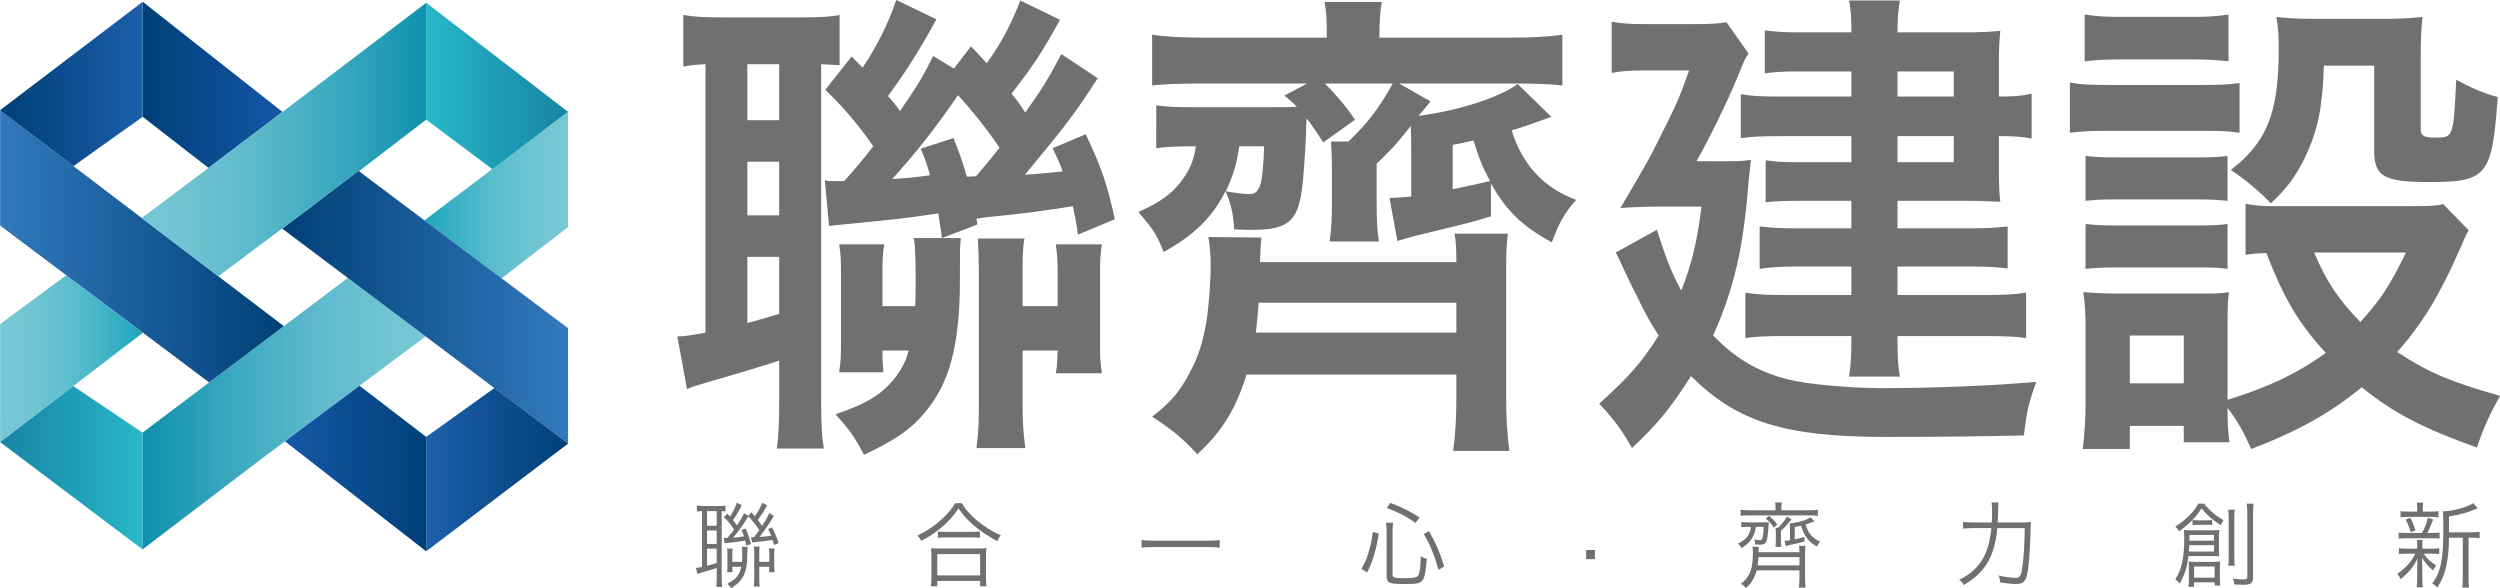<?xml version="1.0" encoding="iso-8859-1"?>
<!-- Generator: Adobe Illustrator 16.0.0, SVG Export Plug-In . SVG Version: 6.00 Build 0)  -->
<!DOCTYPE svg PUBLIC "-//W3C//DTD SVG 1.1//EN" "http://www.w3.org/Graphics/SVG/1.1/DTD/svg11.dtd">
<svg version="1.1" id="&#x5716;&#x5C64;_1" xmlns="http://www.w3.org/2000/svg" xmlns:xlink="http://www.w3.org/1999/xlink" x="0px"
	 y="0px" width="170px" height="40px" viewBox="0 0 170 40" style="enable-background:new 0 0 170 40;" xml:space="preserve">
<g>
	<g>
		<defs>
			<polygon id="SVGID_1_" points="0,30.056 9.694,37.36 9.694,29.418 4.977,26.253 			"/>
		</defs>
		<clipPath id="SVGID_2_">
			<use xlink:href="#SVGID_1_"  style="overflow:visible;"/>
		</clipPath>
		
			<linearGradient id="SVGID_3_" gradientUnits="userSpaceOnUse" x1="-191.788" y1="84.36" x2="-191.487" y2="84.36" gradientTransform="matrix(32.266 0 0 -32.266 6188.151 2753.744)">
			<stop  offset="0" style="stop-color:#1785A4"/>
			<stop  offset="0.436" style="stop-color:#1E99B3"/>
			<stop  offset="1" style="stop-color:#28B8CA"/>
		</linearGradient>
		<rect y="26.253" style="clip-path:url(#SVGID_2_);fill:url(#SVGID_3_);" width="9.694" height="11.106"/>
	</g>
	<g>
		<defs>
			<path id="SVGID_4_" d="M9.704,0.121v7.821l4.474,3.476c1.684-1.267,3.36-2.536,5.036-3.806L9.704,0.121L9.704,0.121z"/>
		</defs>
		<clipPath id="SVGID_5_">
			<use xlink:href="#SVGID_4_"  style="overflow:visible;"/>
		</clipPath>
		
			<linearGradient id="SVGID_6_" gradientUnits="userSpaceOnUse" x1="-192.383" y1="82.585" x2="-192.082" y2="82.585" gradientTransform="matrix(31.652 0 0 -31.652 6099.081 2619.737)">
			<stop  offset="0" style="stop-color:#004078"/>
			<stop  offset="1" style="stop-color:#1557A6"/>
		</linearGradient>
		<rect x="9.703" y="0.121" style="clip-path:url(#SVGID_5_);fill:url(#SVGID_6_);" width="9.51" height="11.297"/>
	</g>
	<g>
		<defs>
			<polygon id="SVGID_7_" points="0.009,22.032 0.007,30.051 9.717,22.631 4.506,18.717 			"/>
		</defs>
		<clipPath id="SVGID_8_">
			<use xlink:href="#SVGID_7_"  style="overflow:visible;"/>
		</clipPath>
		
			<linearGradient id="SVGID_9_" gradientUnits="userSpaceOnUse" x1="-191.798" y1="83.858" x2="-191.498" y2="83.858" gradientTransform="matrix(32.319 0 0 -32.319 6198.781 2734.632)">
			<stop  offset="0" style="stop-color:#77C8D5"/>
			<stop  offset="0.183" style="stop-color:#72C6D4"/>
			<stop  offset="0.41" style="stop-color:#63C0D0"/>
			<stop  offset="0.658" style="stop-color:#4AB7C9"/>
			<stop  offset="0.921" style="stop-color:#27AAC0"/>
			<stop  offset="1" style="stop-color:#1BA6BD"/>
		</linearGradient>
		<rect x="0.007" y="18.717" style="clip-path:url(#SVGID_8_);fill:url(#SVGID_9_);" width="9.71" height="11.334"/>
	</g>
	<g>
		<defs>
			<polygon id="SVGID_10_" points="9.694,29.418 9.694,37.36 17.697,31.263 28.944,22.875 23.653,18.896 			"/>
		</defs>
		<clipPath id="SVGID_11_">
			<use xlink:href="#SVGID_10_"  style="overflow:visible;"/>
		</clipPath>
		
			<linearGradient id="SVGID_12_" gradientUnits="userSpaceOnUse" x1="-195.185" y1="83.838" x2="-194.885" y2="83.838" gradientTransform="matrix(64.076 0 0 -64.076 12516.329 5400.178)">
			<stop  offset="0" style="stop-color:#0F91AF"/>
			<stop  offset="0.306" style="stop-color:#3AA8BF"/>
			<stop  offset="0.597" style="stop-color:#5BB9CB"/>
			<stop  offset="0.839" style="stop-color:#70C4D2"/>
			<stop  offset="1" style="stop-color:#77C8D5"/>
		</linearGradient>
		<rect x="9.694" y="18.896" style="clip-path:url(#SVGID_11_);fill:url(#SVGID_12_);" width="19.25" height="18.464"/>
	</g>
	<g>
		<defs>
			<polygon id="SVGID_13_" points="0.009,15.339 14.222,26.005 19.301,22.176 0.007,7.502 			"/>
		</defs>
		<clipPath id="SVGID_14_">
			<use xlink:href="#SVGID_13_"  style="overflow:visible;"/>
		</clipPath>
		
			<linearGradient id="SVGID_15_" gradientUnits="userSpaceOnUse" x1="-194.841" y1="83.452" x2="-194.541" y2="83.452" gradientTransform="matrix(64.221 0 0 -64.221 12512.741 5376.141)">
			<stop  offset="0" style="stop-color:#327ABE"/>
			<stop  offset="0.117" style="stop-color:#2C73B5"/>
			<stop  offset="1" style="stop-color:#004078"/>
		</linearGradient>
		<rect x="0.007" y="7.502" style="clip-path:url(#SVGID_14_);fill:url(#SVGID_15_);" width="19.294" height="18.503"/>
	</g>
	<g>
		<defs>
			<polygon id="SVGID_16_" points="0,7.497 4.994,11.295 9.704,7.942 9.704,0.121 			"/>
		</defs>
		<clipPath id="SVGID_17_">
			<use xlink:href="#SVGID_16_"  style="overflow:visible;"/>
		</clipPath>
		
			<linearGradient id="SVGID_18_" gradientUnits="userSpaceOnUse" x1="-191.794" y1="82.6" x2="-191.494" y2="82.6" gradientTransform="matrix(32.299 0 0 -32.299 6194.824 2673.624)">
			<stop  offset="0" style="stop-color:#004078"/>
			<stop  offset="0.334" style="stop-color:#084886"/>
			<stop  offset="0.959" style="stop-color:#1C5EA9"/>
			<stop  offset="1" style="stop-color:#1D60AC"/>
		</linearGradient>
		<rect y="0.121" style="clip-path:url(#SVGID_17_);fill:url(#SVGID_18_);" width="9.704" height="11.174"/>
	</g>
	<g>
		<defs>
			<polygon id="SVGID_19_" points="28.979,8.134 33.502,11.523 38.628,7.606 28.982,0.188 			"/>
		</defs>
		<clipPath id="SVGID_20_">
			<use xlink:href="#SVGID_19_"  style="overflow:visible;"/>
		</clipPath>
		
			<linearGradient id="SVGID_21_" gradientUnits="userSpaceOnUse" x1="-193.86" y1="82.604" x2="-193.56" y2="82.604" gradientTransform="matrix(32.116 0 0 -32.116 6255.058 2658.769)">
			<stop  offset="0" style="stop-color:#28B8CA"/>
			<stop  offset="0.564" style="stop-color:#1E99B3"/>
			<stop  offset="1" style="stop-color:#1785A4"/>
		</linearGradient>
		<rect x="28.979" y="0.188" style="clip-path:url(#SVGID_20_);fill:url(#SVGID_21_);" width="9.649" height="11.335"/>
	</g>
	<g>
		<defs>
			<polygon id="SVGID_22_" points="19.376,30.01 28.979,37.492 28.978,29.707 24.446,26.23 			"/>
		</defs>
		<clipPath id="SVGID_23_">
			<use xlink:href="#SVGID_22_"  style="overflow:visible;"/>
		</clipPath>
		
			<linearGradient id="SVGID_24_" gradientUnits="userSpaceOnUse" x1="-193.142" y1="84.371" x2="-192.841" y2="84.371" gradientTransform="matrix(31.962 0 0 -31.962 6192.643 2728.564)">
			<stop  offset="0" style="stop-color:#1557A6"/>
			<stop  offset="1" style="stop-color:#004078"/>
		</linearGradient>
		<rect x="19.376" y="26.23" style="clip-path:url(#SVGID_23_);fill:url(#SVGID_24_);" width="9.603" height="11.262"/>
	</g>
	<g>
		<defs>
			<polygon id="SVGID_25_" points="28.86,14.983 34.11,18.926 38.625,15.443 38.628,7.606 			"/>
		</defs>
		<clipPath id="SVGID_26_">
			<use xlink:href="#SVGID_25_"  style="overflow:visible;"/>
		</clipPath>
		
			<linearGradient id="SVGID_27_" gradientUnits="userSpaceOnUse" x1="-193.902" y1="83.112" x2="-193.601" y2="83.112" gradientTransform="matrix(32.514 0 0 -32.514 6333.313 2715.536)">
			<stop  offset="0" style="stop-color:#1BA6BD"/>
			<stop  offset="0.079" style="stop-color:#27AAC0"/>
			<stop  offset="0.342" style="stop-color:#4AB7C9"/>
			<stop  offset="0.59" style="stop-color:#63C0D0"/>
			<stop  offset="0.817" style="stop-color:#72C6D4"/>
			<stop  offset="1" style="stop-color:#77C8D5"/>
		</linearGradient>
		<rect x="28.86" y="7.606" style="clip-path:url(#SVGID_26_);fill:url(#SVGID_27_);" width="9.768" height="11.32"/>
	</g>
	<g>
		<defs>
			<polygon id="SVGID_28_" points="20.683,14.423 19.186,15.542 38.628,30.155 38.628,28.896 38.625,22.317 24.374,11.613 			"/>
		</defs>
		<clipPath id="SVGID_29_">
			<use xlink:href="#SVGID_28_"  style="overflow:visible;"/>
		</clipPath>
		
			<linearGradient id="SVGID_30_" gradientUnits="userSpaceOnUse" x1="-195.554" y1="83.592" x2="-195.253" y2="83.592" gradientTransform="matrix(64.714 0 0 -64.714 12674.303 5430.535)">
			<stop  offset="0" style="stop-color:#004078"/>
			<stop  offset="0.883" style="stop-color:#2C73B5"/>
			<stop  offset="1" style="stop-color:#327ABE"/>
		</linearGradient>
		<rect x="19.186" y="11.613" style="clip-path:url(#SVGID_29_);fill:url(#SVGID_30_);" width="19.442" height="18.542"/>
	</g>
	<g>
		<defs>
			<polygon id="SVGID_31_" points="28.979,29.708 28.979,37.492 38.634,30.16 33.62,26.388 			"/>
		</defs>
		<clipPath id="SVGID_32_">
			<use xlink:href="#SVGID_31_"  style="overflow:visible;"/>
		</clipPath>
		
			<linearGradient id="SVGID_33_" gradientUnits="userSpaceOnUse" x1="-193.863" y1="84.372" x2="-193.562" y2="84.372" gradientTransform="matrix(32.137 0 0 -32.137 6259.157 2743.406)">
			<stop  offset="0" style="stop-color:#1D60AC"/>
			<stop  offset="0.041" style="stop-color:#1C5EA9"/>
			<stop  offset="0.666" style="stop-color:#084886"/>
			<stop  offset="1" style="stop-color:#004078"/>
		</linearGradient>
		<rect x="28.979" y="26.388" style="clip-path:url(#SVGID_32_);fill:url(#SVGID_33_);" width="9.655" height="11.104"/>
	</g>
	<g>
		<defs>
			<path id="SVGID_34_" d="M9.633,14.825l5.208,3.962l5.842-4.363l3.691-2.811l0.036,0.028l4.569-3.506V0.193
				C22.507,5.108,16.147,9.964,9.633,14.825"/>
		</defs>
		<clipPath id="SVGID_35_">
			<use xlink:href="#SVGID_34_"  style="overflow:visible;"/>
		</clipPath>
		
			<linearGradient id="SVGID_36_" gradientUnits="userSpaceOnUse" x1="-195.196" y1="83.207" x2="-194.895" y2="83.207" gradientTransform="matrix(64.394 0 0 -64.394 12579.022 5367.538)">
			<stop  offset="0" style="stop-color:#77C8D5"/>
			<stop  offset="0.161" style="stop-color:#70C4D2"/>
			<stop  offset="0.403" style="stop-color:#5BB9CB"/>
			<stop  offset="0.694" style="stop-color:#3AA8BF"/>
			<stop  offset="1" style="stop-color:#0F91AF"/>
		</linearGradient>
		<rect x="9.633" y="0.193" style="clip-path:url(#SVGID_35_);fill:url(#SVGID_36_);" width="19.346" height="18.594"/>
	</g>
	<g>
		<defs>
			<rect id="SVGID_37_" width="170" height="40"/>
		</defs>
		<clipPath id="SVGID_38_">
			<use xlink:href="#SVGID_37_"  style="overflow:visible;"/>
		</clipPath>
		<path style="clip-path:url(#SVGID_38_);fill:#717071;" d="M47.97,4.366c-0.627,0.034-1.035,0.066-1.505,0.165V1.018
			c0.721,0.131,1.442,0.164,2.665,0.164h5.267c1.348,0,2.069-0.033,2.696-0.164v3.414c-0.596-0.032-0.658-0.032-1.254-0.066V27.02
			c0,1.707,0.031,2.625,0.188,3.479h-3.197c0.125-0.952,0.157-1.97,0.157-3.514v-2.462c-0.784,0.263-2.508,0.788-5.235,1.576
			c-0.533,0.164-0.596,0.164-1.035,0.361l-0.658-3.579c0.376,0,0.877-0.065,1.912-0.263V4.366z M50.822,8.174h2.163V4.366h-2.163
			V8.174z M50.822,14.642h2.163v-3.644h-2.163V14.642z M50.822,21.963c0.878-0.23,1.191-0.328,2.163-0.624v-3.874h-2.163V21.963z
			 M72.076,1.346c-1.16,2.134-1.881,3.218-3.292,5.023c0.408,0.493,0.564,0.723,0.94,1.281c1.128-1.609,1.536-2.233,2.445-3.973
			l2.477,1.642c-1.693,2.594-1.975,2.955-4.953,6.566c1.286-0.098,1.662-0.131,2.571-0.229c-0.219-0.591-0.314-0.821-0.69-1.576
			l2.257-0.952c1.097,2.331,1.473,3.447,1.975,5.779l-2.508,1.05c-0.125-0.919-0.188-1.215-0.345-1.937
			c-1.223,0.197-1.442,0.23-2.727,0.394c-1.16,0.164-1.348,0.164-2.853,0.328c-0.627,0.066-0.627,0.066-0.972,0.132l0.063,0.394
			l-2.414,0.919h1.286c-0.063,0.624-0.063,0.624-0.063,3.185c-0.031,3.71-0.595,6.171-1.85,7.977
			c-1.097,1.576-2.226,2.43-4.67,3.578c-0.564-1.083-0.972-1.707-1.944-2.757c2.163-0.723,3.26-1.411,4.138-2.594
			c0.408-0.559,0.627-0.985,0.847-1.74h-1.787c0,0.689,0.031,1.084,0.063,1.478h-3.009c0.094-0.624,0.125-1.083,0.125-1.642v-5.45
			c0-0.624-0.032-1.051-0.125-1.609h3.072c-0.094,0.492-0.125,1.018-0.125,1.74v2.462h2.226c0.031-0.558,0.031-1.378,0.031-2.002
			c0-1.083-0.031-2.101-0.125-2.626h1.912c-0.094-0.722-0.157-1.116-0.25-1.674c-2.508,0.361-2.508,0.361-6.52,0.755
			c-0.345,0.033-0.408,0.033-0.909,0.098l-0.282-3.119c0.188,0.066,0.282,0.066,0.501,0.066h0.501h0.313
			c0.94-1.051,1.254-1.445,1.975-2.364c-1.066-1.543-1.975-2.593-3.26-3.841l1.787-2.265l0.752,0.755
			C59.631,3.151,60.383,1.641,60.947,0l2.728,1.313c-1.223,2.232-2.006,3.447-3.292,5.22c0.439,0.492,0.564,0.657,0.815,1.018
			c1.16-1.675,1.536-2.298,2.257-3.743l1.411,0.854l1.16-1.51c0.533,0.558,0.69,0.723,1.066,1.149
			c0.94-1.28,1.692-2.692,2.288-4.268L72.076,1.346z M66.371,11.983c0.815-0.952,1.003-1.182,1.599-1.938
			c-0.94-1.379-1.849-2.495-2.821-3.578c-1.536,2.232-2.79,3.841-4.482,5.712c1.316-0.098,1.379-0.098,2.57-0.262
			c-0.188-0.689-0.282-0.984-0.627-1.806l2.226-0.722c0.471,1.182,0.627,1.642,0.909,2.626L66.371,11.983z M69.537,27.873
			c0,0.854,0.063,1.707,0.188,2.594h-3.323c0.094-0.821,0.157-1.445,0.157-2.528v-9.717c0-0.558-0.031-1.248-0.063-2.003h3.166
			c-0.094,0.559-0.125,1.051-0.125,2.003v2.593h2.382v-2.363c0-0.723-0.031-1.149-0.125-1.839h3.134
			c-0.094,0.591-0.125,1.116-0.125,1.839v5.121c0,0.689,0.031,1.215,0.125,1.807h-3.134c0.094-0.493,0.094-0.724,0.125-1.544h-2.382
			V27.873z"/>
		<path style="clip-path:url(#SVGID_38_);fill:#717071;" d="M81.604,5.679c-1.41,0-2.288,0.033-3.26,0.131V2.363
			c0.846,0.131,1.975,0.197,3.605,0.197h8.276c0-1.28-0.032-1.74-0.157-2.429h3.888C93.86,0.82,93.798,1.378,93.798,2.56h8.871
			c1.567,0,2.634-0.065,3.573-0.197v3.447c-0.971-0.099-1.849-0.131-3.26-0.131h-7.837l2.132,1.214
			c-0.376,0.46-0.47,0.592-0.815,0.986c2.759-0.361,5.486-1.248,6.74-2.167l2.288,2.233c-0.564,0.197-0.564,0.197-1.567,0.558
			c-0.407,0.132-0.658,0.23-1.129,0.362c0.722,2.331,2.164,3.906,4.389,4.728c-0.783,0.854-1.19,1.608-1.66,2.889
			c-2.069-1.149-3.073-2.134-4.139-4.005v2.232c-1.411,0.427-1.411,0.427-4.953,1.281c-0.783,0.197-1.034,0.295-1.41,0.394
			l-0.533-2.922c0.596-0.033,0.815-0.033,1.474-0.098v-2.988c0-1.083,0-1.313-0.031-1.805c-0.94,1.182-1.16,1.445-2.32,2.561v2.463
			c0,1.346,0.032,2.035,0.157,2.823h-3.354c0.126-0.887,0.157-1.576,0.157-2.692v-2.462c0-0.493-0.031-1.084-0.063-1.642h1.191
			c1.349-1.313,2.007-2.167,3.01-3.94h-4.608c0.784,0.788,1.474,1.609,2.038,2.463l-2.163,1.542
			c-0.501-0.788-0.659-1.018-1.129-1.641c-0.031,0.459-0.031,0.624-0.031,0.984c-0.188,3.645-0.313,4.728-0.752,5.516
			c-0.439,0.788-1.254,1.083-2.853,1.083c-0.376,0-0.69,0-1.286-0.033c-0.063-1.05-0.22-1.805-0.596-2.594
			c-0.877,1.773-2.131,2.988-4.201,4.137c-0.47-1.182-0.627-1.444-1.724-2.725c1.442-0.624,2.194-1.182,2.884-2.035
			c0.596-0.788,0.877-1.412,1.035-2.43h-0.345c-0.94,0-1.661,0.033-2.351,0.131V7.157c0.627,0.099,1.223,0.132,2.351,0.132h5.423
			c0.847,0,1.349,0,1.787-0.033C87.873,6.959,87.748,6.828,87.34,6.5l1.536-0.821H81.604z M84.77,25.476
			c-0.783,2.43-1.661,3.841-3.354,5.417c-0.94-1.051-1.724-1.675-3.072-2.56c1.285-0.986,1.881-1.708,2.539-2.955
			c0.658-1.215,0.972-2.267,1.222-3.973c0.125-1.083,0.22-2.364,0.22-3.284c0-0.688-0.032-1.313-0.157-2.002l3.604,0.033
			c-0.03,0.263-0.063,0.821-0.093,1.674h13.354c0-0.985-0.032-1.444-0.126-1.937h3.637c-0.095,0.59-0.125,1.247-0.125,2.231v8.799
			c0,1.479,0.063,2.594,0.219,3.743h-3.824c0.156-1.084,0.22-2.232,0.22-3.71v-1.478H84.77z M84.268,9.947
			c-0.157,1.149-0.407,2.003-0.909,3.053c0.47,0.099,1.191,0.198,1.599,0.198c0.722,0,0.909-0.591,1.003-3.25H84.268z
			 M99.033,20.584H85.585c-0.063,0.919-0.095,1.28-0.188,2.035h13.637V20.584z M98.782,12.869c0.438-0.099,1.285-0.262,2.539-0.558
			c-0.533-0.985-0.753-1.576-1.129-2.758c-0.564,0.131-0.689,0.164-1.41,0.296V12.869z"/>
		<path style="clip-path:url(#SVGID_38_);fill:#717071;" d="M116.805,10.965c1.411,0,1.662,0,2.257-0.099
			c-0.063,0.591-0.093,0.854-0.156,1.445c-0.345,4.563-1.003,7.354-2.414,10.505c1.098,1.116,2.132,1.871,3.354,2.396
			c1.41,0.624,2.79,0.887,5.549,1.083c0.814,0.065,1.912,0.1,2.382,0.1c3.825,0,7.712-0.165,10.689-0.428
			c-0.532,1.478-0.627,1.904-0.846,3.645c-2.947,0.065-5.956,0.099-9.373,0.099c-6.896,0-10.125-1.018-13.26-4.137
			c-1.38,2.167-2.226,3.218-4.013,4.892c-0.658-1.182-1.191-1.904-2.226-3.021c1.943-1.74,2.884-2.791,4.044-4.629
			c-0.564-0.854-0.972-1.608-1.505-2.725c-0.063-0.132-0.345-0.657-0.721-1.478c-0.157-0.296-0.377-0.821-0.69-1.445l2.79-1.543
			c0.658,2.036,0.972,2.856,1.661,4.137c0.722-1.872,1.035-3.119,1.38-5.712h-2.979c-0.877,0-1.786,0.033-2.539,0.099
			c1.944-3.316,1.944-3.316,2.696-4.827c1.16-2.298,1.41-2.921,1.975-4.53h-3.135c-0.846,0-1.379,0.033-2.131,0.164v-3.48
			c0.721,0.131,1.316,0.164,2.226,0.164h3.322c1.191,0,1.724-0.033,2.257-0.131l1.505,2.134c-0.251,0.361-0.282,0.427-0.783,1.674
			c-0.628,1.543-2.038,4.399-2.759,5.647H116.805z M125.896,4.858h-3.667c-0.847,0-1.567,0.033-2.226,0.131V2.068
			c0.783,0.099,1.316,0.131,2.413,0.131h3.479c0-1.051-0.031-1.412-0.156-2.167h3.448c-0.095,0.624-0.157,1.05-0.157,2.167h4.608
			c0.972,0,1.692-0.033,2.383-0.099c-0.063,0.625-0.095,1.248-0.095,2.068v2.397c1.004,0,1.536-0.033,2.226-0.197v3.053
			c-0.689-0.131-1.222-0.164-2.226-0.164v2.495c0,0.755,0.031,1.478,0.095,1.97c-0.815-0.033-1.379-0.065-2.194-0.065h-4.797v1.872
			h4.859c1.097,0,1.755-0.033,2.633-0.131v2.856c-0.752-0.099-1.536-0.131-2.664-0.131h-4.828v1.938h5.956
			c1.316,0,2.007-0.033,2.79-0.165v3.086c-0.752-0.099-1.63-0.131-2.79-0.131h-5.956c0,1.477,0.032,1.97,0.157,2.757h-3.448
			c0.125-0.853,0.156-1.477,0.156-2.757h-4.514c-1.316,0-1.912,0.032-2.696,0.131v-3.086c0.722,0.131,1.567,0.165,2.728,0.165h4.482
			v-1.938h-3.73c-0.939,0-1.724,0.033-2.507,0.164v-2.889c0.814,0.098,1.473,0.131,2.507,0.131h3.73v-1.872h-3.824
			c-0.846,0-1.316,0.033-2.006,0.098v-2.856c0.658,0.099,1.128,0.131,2.194,0.131h3.636V9.258h-4.827
			c-1.348,0-1.912,0.033-2.696,0.131V6.402c0.784,0.131,1.224,0.164,2.821,0.164h4.702V4.858z M132.855,4.858h-3.825v1.708h3.825
			V4.858z M129.03,11.031h3.825V9.258h-3.825V11.031z"/>
		<path style="clip-path:url(#SVGID_38_);fill:#717071;" d="M140.753,5.614c0.752,0.131,1.349,0.164,2.539,0.164h6.458
			c1.316,0,1.85-0.033,2.539-0.131v3.382c-0.659-0.099-1.066-0.131-2.383-0.131h-6.614c-1.128,0-1.787,0.033-2.539,0.131V5.614z
			 M167.868,15.66c-0.188,0.329-0.188,0.329-0.627,1.347c-1.348,3.053-2.508,4.989-4.231,6.927c2.131,1.411,3.573,2.003,6.99,2.987
			c-0.721,1.313-1.129,2.167-1.567,3.514c-3.668-1.313-5.705-2.364-7.837-4.104c-2.101,1.74-4.326,2.987-7.523,4.202
			c-0.501-1.181-0.94-1.937-1.599-2.79c0,1.116,0.031,1.51,0.126,2.331h-3.104v-1.117h-3.668v1.576h-3.197
			c0.125-1.018,0.188-2.067,0.188-3.25v-4.825c0-1.051-0.031-1.807-0.156-2.594c0.783,0.065,1.441,0.098,2.414,0.098h5.392
			c1.222,0,1.567,0,2.1-0.098c-0.094,0.722-0.094,1.149-0.094,2.397v4.924c2.79-0.854,4.827-1.839,6.677-3.185
			c-1.912-2.101-2.82-3.676-4.044-6.796c-0.626,0.033-0.909,0.033-1.41,0.131v-3.48c0.627,0.132,1.191,0.165,2.006,0.165h9.248
			c1.19,0,1.755-0.033,2.194-0.132L167.868,15.66z M141.756,0.985c0.847,0.131,1.348,0.164,2.634,0.164h4.514
			c1.285,0,1.786-0.033,2.634-0.164v3.184c-0.848-0.099-1.506-0.131-2.634-0.131h-4.514c-1.129,0-1.85,0.033-2.634,0.131V0.985z
			 M141.818,10.604c0.596,0.065,1.066,0.099,2.069,0.099h5.58c1.034,0,1.441-0.033,2.006-0.099v3.053
			c-0.689-0.065-1.066-0.098-2.006-0.098h-5.58c-1.003,0-1.442,0.033-2.069,0.098V10.604z M141.818,15.233
			c0.596,0.065,1.066,0.098,2.069,0.098h5.58c1.034,0,1.441-0.033,2.006-0.098v3.053c-0.721-0.099-1.034-0.099-2.069-0.099h-5.548
			c-0.972,0-1.379,0.033-2.038,0.099V15.233z M144.828,26.067h3.668v-3.25h-3.668V26.067z M158.025,4.465
			c-0.094,2.856-0.408,4.399-1.285,6.238c-0.627,1.28-1.223,2.101-2.32,3.119c-0.909-0.919-1.817-1.674-2.727-2.265
			c2.477-1.904,3.26-3.907,3.26-8.208c0-1.018-0.031-1.346-0.157-2.199c0.815,0.098,1.505,0.131,2.478,0.131h4.796
			c1.098,0,1.85-0.033,2.664-0.131c-0.094,0.722-0.125,1.576-0.125,2.791v4.859c0,0.427,0.219,0.558,0.972,0.558
			c1.254,0,1.254,0,1.442-3.939c0.94,0.524,1.755,0.886,2.821,1.182c-0.377,5.384-0.722,5.778-4.703,5.778
			c-3.04,0-3.698-0.394-3.698-2.134V4.465H158.025z M157.367,17.17c0.783,1.904,1.661,3.218,3.135,4.728
			c1.348-1.478,2.006-2.462,3.104-4.728H157.367z"/>
		<path style="clip-path:url(#SVGID_38_);fill:#717071;" d="M47.734,34.756c-0.145,0.006-0.253,0.013-0.344,0.031v-0.41
			c0.103,0.019,0.248,0.031,0.435,0.031h1.074c0.206,0,0.332-0.007,0.435-0.026v0.394c-0.115-0.014-0.139-0.014-0.259-0.02v4.505
			c0,0.278,0.012,0.479,0.036,0.645h-0.404c0.018-0.158,0.03-0.348,0.03-0.658v-0.624c-0.326,0.107-0.326,0.107-1.116,0.334
			c-0.097,0.031-0.121,0.038-0.193,0.069l-0.108-0.41c0.084,0,0.217-0.02,0.416-0.063V34.756z M48.078,35.749h0.658v-0.992h-0.658
			V35.749z M48.078,36.987h0.658V36.07h-0.658V36.987z M48.078,38.471c0.205-0.051,0.368-0.101,0.658-0.196v-0.966h-0.658V38.471z
			 M51.07,36.526c0.03,0.006,0.03,0.006,0.073,0.006h0.048h0.03h0.055c0.187-0.247,0.247-0.328,0.356-0.479
			c-0.217-0.348-0.435-0.614-0.742-0.948c-0.422,0.676-0.634,0.979-1.038,1.459c0.29-0.025,0.471-0.051,0.742-0.095
			c-0.06-0.177-0.084-0.233-0.175-0.424l0.278-0.107c0.163,0.348,0.235,0.569,0.368,1.056L50.75,37.1
			c-0.03-0.165-0.036-0.189-0.073-0.342c-0.525,0.089-0.585,0.096-1.236,0.165c-0.013,0-0.066,0.012-0.169,0.025l-0.054-0.379
			c0.036,0.012,0.054,0.012,0.091,0.012c0.018,0,0.018,0,0.163-0.006c0.296-0.366,0.296-0.366,0.44-0.563
			c-0.211-0.335-0.452-0.631-0.694-0.846l0.235-0.24c0.09,0.094,0.126,0.132,0.188,0.202c0.21-0.316,0.35-0.606,0.464-0.942
			l0.338,0.165c-0.217,0.436-0.368,0.688-0.604,1.017c0.127,0.152,0.175,0.222,0.271,0.36c0.241-0.354,0.338-0.518,0.482-0.828
			l0.29,0.178l0.211-0.247c0.114,0.127,0.151,0.171,0.235,0.272c0.223-0.298,0.374-0.575,0.5-0.917l0.338,0.178
			c-0.241,0.436-0.374,0.638-0.639,0.991c0.114,0.151,0.199,0.272,0.295,0.411c0.241-0.367,0.326-0.519,0.489-0.878l0.313,0.195
			c-0.326,0.55-0.531,0.847-0.971,1.428c0.326-0.019,0.561-0.044,0.791-0.082c-0.066-0.163-0.103-0.24-0.217-0.448l0.271-0.12
			c0.205,0.386,0.302,0.612,0.446,1.073l-0.314,0.121c-0.048-0.196-0.06-0.246-0.09-0.342c-0.344,0.063-0.64,0.102-0.983,0.127
			c-0.139,0.013-0.277,0.032-0.416,0.05L51.07,36.526z M49.797,38.541c0,0.158,0.006,0.271,0.018,0.367h-0.38
			c0.018-0.127,0.03-0.234,0.03-0.354v-0.91c0-0.145-0.006-0.24-0.024-0.341h0.38c-0.018,0.114-0.024,0.202-0.024,0.36v0.543h0.657
			c0.012-0.164,0.019-0.296,0.019-0.474c0-0.29-0.006-0.411-0.03-0.55h0.398c-0.018,0.127-0.018,0.127-0.024,0.524
			c-0.006,0.752-0.108,1.238-0.343,1.599c-0.169,0.265-0.356,0.436-0.761,0.694c-0.078-0.138-0.139-0.208-0.253-0.303
			c0.422-0.227,0.603-0.379,0.76-0.638c0.091-0.159,0.139-0.291,0.188-0.519H49.797z M51.631,39.445c0,0.183,0.006,0.31,0.03,0.441
			h-0.404c0.018-0.126,0.03-0.259,0.03-0.436v-1.883c0-0.177-0.006-0.291-0.024-0.404h0.392c-0.018,0.094-0.024,0.184-0.024,0.404
			v0.638h0.682v-0.549c0-0.146-0.006-0.24-0.024-0.367h0.38c-0.018,0.127-0.024,0.209-0.024,0.354v0.917
			c0,0.133,0.006,0.233,0.03,0.348h-0.386c0.018-0.127,0.024-0.19,0.024-0.367h-0.682V39.445z"/>
		<path style="clip-path:url(#SVGID_38_);fill:#717071;" d="M65.406,34.219c0.253,0.43,0.531,0.745,0.996,1.144
			c0.513,0.442,1.08,0.796,1.653,1.036c-0.109,0.133-0.169,0.24-0.241,0.397c-0.603-0.309-1.212-0.727-1.702-1.162
			c-0.38-0.335-0.657-0.657-0.929-1.062c-0.404,0.595-0.736,0.954-1.267,1.384c-0.411,0.328-0.791,0.575-1.279,0.821
			c-0.066-0.146-0.115-0.215-0.253-0.359c0.622-0.291,1.14-0.639,1.641-1.1c0.428-0.386,0.664-0.67,0.929-1.1H65.406z M63.3,39.868
			c0.024-0.196,0.036-0.379,0.036-0.62v-1.396c0-0.234-0.006-0.404-0.03-0.581c0.126,0.019,0.253,0.025,0.47,0.025h2.83
			c0.217,0,0.344-0.007,0.471-0.025c-0.024,0.171-0.03,0.334-0.03,0.581v1.396c0,0.247,0.012,0.438,0.036,0.62h-0.435v-0.366h-2.914
			v0.366H63.3z M63.734,39.128h2.914v-1.447h-2.914V39.128z M63.777,36.14c0.108,0.019,0.253,0.025,0.477,0.025h1.871
			c0.235,0,0.38-0.007,0.506-0.025v0.43c-0.133-0.02-0.277-0.026-0.506-0.026h-1.876c-0.187,0-0.344,0.007-0.471,0.026V36.14z"/>
		<path style="clip-path:url(#SVGID_38_);fill:#717071;" d="M82.939,37.246c-0.217-0.032-0.422-0.044-0.796-0.044h-3.716
			c-0.332,0-0.609,0.012-0.802,0.044v-0.524c0.193,0.031,0.452,0.044,0.802,0.044h3.716c0.356,0,0.615-0.013,0.796-0.044V37.246z"/>
		<path style="clip-path:url(#SVGID_38_);fill:#717071;" d="M92.575,38.679c0.241-0.416,0.332-0.612,0.465-1.048
			c0.163-0.512,0.229-0.821,0.313-1.46l0.404,0.113c-0.114,0.696-0.188,1.018-0.344,1.529c-0.133,0.449-0.218,0.657-0.453,1.112
			L92.575,38.679z M94.693,39.084c0,0.195,0.139,0.233,0.838,0.233c0.356,0,0.64-0.024,0.772-0.076
			c0.12-0.038,0.181-0.139,0.223-0.366c0.049-0.259,0.072-0.537,0.085-1.043c0.15,0.083,0.26,0.127,0.41,0.165
			c-0.061,0.783-0.114,1.131-0.229,1.365c-0.145,0.296-0.362,0.354-1.297,0.354c-1.038,0-1.206-0.076-1.206-0.544v-3.026
			c0-0.202-0.013-0.354-0.043-0.601h0.488c-0.029,0.196-0.041,0.36-0.041,0.595V39.084z M96.255,35.559
			c-0.621-0.443-1.067-0.676-1.954-1.018l0.235-0.348c0.856,0.329,1.297,0.544,1.99,0.992L96.255,35.559z M97.817,38.749
			c-0.163-0.58-0.259-0.871-0.446-1.32c-0.175-0.436-0.289-0.656-0.555-1.117l0.355-0.197c0.482,0.848,0.706,1.366,1.038,2.402
			L97.817,38.749z"/>
		<rect x="107.857" y="37.397" style="clip-path:url(#SVGID_38_);fill:#717071;" width="0.598" height="0.626"/>
		<path style="clip-path:url(#SVGID_38_);fill:#717071;" d="M118.911,35.824c-0.229,0-0.386,0.006-0.501,0.032V35.49
			c0.115,0.024,0.247,0.031,0.501,0.031h0.887c0.284,0,0.374,0,0.483-0.014c-0.013,0.076-0.013,0.107-0.024,0.272
			c-0.061,1.1-0.133,1.257-0.598,1.257c-0.09,0-0.163-0.006-0.308-0.019c-0.006-0.127-0.018-0.215-0.066-0.335
			c0.121,0.031,0.271,0.057,0.38,0.057c0.109,0,0.151-0.044,0.188-0.177c0.036-0.151,0.066-0.404,0.072-0.739H119.4
			c-0.091,0.67-0.362,1.067-0.978,1.447c-0.079-0.146-0.127-0.209-0.235-0.31c0.573-0.271,0.814-0.595,0.869-1.138H118.911z
			 M120.739,34.699c0-0.297-0.006-0.385-0.036-0.531h0.458c-0.023,0.153-0.029,0.279-0.029,0.531h1.863
			c0.271,0,0.453-0.013,0.622-0.038v0.418c-0.181-0.026-0.362-0.032-0.598-0.032h-4.06c-0.229,0-0.417,0.006-0.598,0.032v-0.418
			c0.157,0.025,0.344,0.038,0.621,0.038H120.739z M119.454,38.787c-0.133,0.507-0.35,0.866-0.729,1.194
			c-0.104-0.12-0.193-0.196-0.338-0.29c0.229-0.177,0.35-0.31,0.482-0.519c0.156-0.253,0.229-0.468,0.283-0.834
			c0.03-0.222,0.049-0.486,0.049-0.701c0-0.184-0.013-0.316-0.036-0.455h0.434c-0.012,0.107-0.018,0.158-0.023,0.367h2.787
			c0-0.202-0.013-0.323-0.03-0.43h0.44c-0.019,0.132-0.03,0.277-0.03,0.492v1.688c0,0.246,0.012,0.441,0.042,0.656h-0.464
			c0.029-0.208,0.042-0.416,0.042-0.656v-0.513H119.454z M122.362,37.883h-2.793c-0.007,0.215-0.024,0.38-0.049,0.563h2.842V37.883z
			 M120.619,35.874c-0.193-0.283-0.29-0.397-0.55-0.618l0.241-0.177c0.211,0.188,0.351,0.335,0.55,0.58L120.619,35.874z
			 M120.884,35.9c0.277-0.253,0.429-0.442,0.634-0.777l0.308,0.196c-0.344,0.41-0.44,0.519-0.724,0.77v0.607
			c0,0.247,0.006,0.366,0.03,0.492h-0.405c0.019-0.151,0.031-0.303,0.031-0.485v-0.493c0-0.096-0.007-0.177-0.013-0.31H120.884z
			 M121.717,36.013c0-0.265,0-0.328-0.019-0.423c0.556-0.045,1.165-0.228,1.406-0.417l0.296,0.271
			c-0.369,0.146-0.447,0.17-0.616,0.222c0.163,0.587,0.44,0.915,0.99,1.169c-0.085,0.082-0.163,0.195-0.229,0.328
			c-0.58-0.342-0.839-0.676-1.074-1.415c-0.15,0.037-0.211,0.05-0.429,0.089v0.84c0.313-0.07,0.393-0.089,0.664-0.165v0.304
			c-0.393,0.113-0.393,0.113-1.008,0.246c-0.15,0.038-0.192,0.051-0.265,0.07l-0.085-0.36c0.127,0,0.181-0.007,0.368-0.032V36.013z"
			/>
		<path style="clip-path:url(#SVGID_38_);fill:#717071;" d="M137.398,35.527c0.361,0,0.543-0.006,0.706-0.031
			c-0.019,0.227-0.019,0.227-0.031,0.827c-0.018,0.929-0.114,2.199-0.211,2.666c-0.108,0.551-0.289,0.721-0.771,0.721
			c-0.29,0-0.615-0.031-1.074-0.101c-0.019-0.184-0.048-0.304-0.103-0.475c0.471,0.107,0.832,0.159,1.146,0.159
			c0.32,0,0.398-0.159,0.489-0.923c0.072-0.612,0.12-1.46,0.133-2.459h-1.864c-0.072,0.866-0.283,1.662-0.598,2.23
			c-0.35,0.651-0.862,1.151-1.677,1.637c-0.103-0.17-0.205-0.284-0.319-0.354c0.47-0.233,0.718-0.404,1.014-0.683
			c0.699-0.664,1.037-1.478,1.176-2.831h-1.183c-0.344,0-0.585,0.014-0.742,0.039V35.49c0.169,0.024,0.368,0.037,0.749,0.037h1.2
			c0.018-0.284,0.024-0.486,0.024-0.745c0-0.298-0.013-0.461-0.036-0.614h0.477c-0.019,0.153-0.024,0.247-0.03,0.513
			c0,0.297,0,0.297-0.03,0.847H137.398z"/>
		<path style="clip-path:url(#SVGID_38_);fill:#717071;" d="M149.888,34.245c0.108,0.164,0.212,0.278,0.44,0.493
			c0.271,0.253,0.477,0.397,0.875,0.631c-0.091,0.127-0.133,0.202-0.193,0.348c-0.657-0.441-0.941-0.695-1.303-1.155
			c-0.218,0.347-0.351,0.511-0.615,0.789c-0.283,0.291-0.482,0.461-0.917,0.777c-0.085-0.146-0.127-0.196-0.253-0.316
			c0.536-0.36,0.844-0.619,1.17-0.998c0.169-0.196,0.271-0.348,0.392-0.568H149.888z M148.82,37.814
			c-0.121,0.841-0.241,1.213-0.592,1.871c-0.114-0.133-0.187-0.203-0.307-0.284c0.439-0.716,0.608-1.485,0.608-2.769
			c0-0.271-0.006-0.423-0.024-0.594c0.205,0.02,0.32,0.025,0.586,0.025h1.352c0.198,0,0.289-0.006,0.47-0.025
			c-0.018,0.146-0.024,0.272-0.024,0.48v0.84c0,0.215,0.007,0.336,0.024,0.474c-0.145-0.013-0.241-0.019-0.435-0.019H148.82z
			 M149.194,39.596v0.31h-0.38c0.018-0.151,0.029-0.328,0.029-0.524v-0.696c0-0.245-0.006-0.347-0.018-0.498
			c0.127,0.013,0.217,0.019,0.452,0.019h1.267c0.169,0,0.278-0.006,0.429-0.025c-0.018,0.152-0.023,0.254-0.023,0.475v0.639
			c0,0.208,0.006,0.365,0.029,0.518h-0.38v-0.215H149.194z M148.874,37.069c-0.006,0.177-0.012,0.246-0.03,0.436h1.708v-0.436
			H148.874z M150.552,36.765v-0.391h-1.672v0.296v0.095H150.552z M149.092,35.356c0.097,0.02,0.198,0.026,0.361,0.026h0.621
			c0.17,0,0.254-0.007,0.356-0.026v0.354c-0.097-0.02-0.181-0.025-0.331-0.025h-0.658c-0.169,0-0.247,0.006-0.35,0.025V35.356z
			 M149.2,39.28h1.394v-0.758H149.2V39.28z M151.969,34.661c-0.029,0.159-0.036,0.336-0.036,0.689v2.414
			c0,0.423,0.007,0.537,0.03,0.707h-0.44c0.024-0.178,0.03-0.303,0.03-0.707V35.35c0-0.335-0.012-0.519-0.036-0.689H151.969z
			 M153.248,34.25c-0.03,0.184-0.042,0.398-0.042,0.765v4.195c0,0.461-0.121,0.556-0.712,0.556c-0.139,0-0.284-0.006-0.555-0.025
			c-0.024-0.177-0.049-0.271-0.109-0.403c0.254,0.044,0.501,0.063,0.73,0.063c0.211,0,0.259-0.038,0.259-0.19v-4.189
			c0-0.379-0.012-0.568-0.042-0.771H153.248z"/>
		<path style="clip-path:url(#SVGID_38_);fill:#717071;" d="M163.62,37.65c-0.235,0-0.35,0.007-0.495,0.037v-0.416
			c0.14,0.031,0.26,0.038,0.507,0.038h0.736v-0.336c0-0.082-0.012-0.183-0.03-0.259h0.404c-0.018,0.076-0.024,0.177-0.024,0.259
			v0.336h0.664c0.211,0,0.332-0.007,0.488-0.038v0.41c-0.139-0.024-0.259-0.031-0.488-0.031h-0.573
			c0.229,0.335,0.398,0.5,0.851,0.803c-0.097,0.119-0.139,0.196-0.211,0.341c-0.393-0.348-0.519-0.492-0.754-0.872
			c0.012,0.14,0.018,0.322,0.023,0.557v0.915c0,0.222,0.007,0.373,0.03,0.544h-0.416c0.024-0.164,0.036-0.335,0.036-0.544v-0.896
			c0-0.151,0.006-0.316,0.019-0.524c-0.248,0.544-0.592,0.96-1.141,1.402c-0.066-0.145-0.133-0.246-0.229-0.354
			c0.302-0.209,0.562-0.436,0.784-0.695c0.182-0.215,0.272-0.347,0.44-0.676H163.62z M164.694,36.241
			c0.211-0.373,0.319-0.657,0.404-1.036l0.361,0.12c-0.145,0.38-0.271,0.67-0.41,0.916h0.355c0.229,0,0.351-0.006,0.489-0.031v0.423
			c-0.15-0.025-0.271-0.031-0.489-0.031h-1.791c-0.235,0-0.362,0.006-0.501,0.031v-0.423c0.133,0.025,0.26,0.031,0.501,0.031
			H164.694z M165.31,34.788c0.247,0,0.361-0.006,0.507-0.031v0.423c-0.163-0.025-0.277-0.031-0.513-0.031h-1.545
			c-0.253,0-0.368,0.006-0.524,0.031v-0.423c0.139,0.025,0.266,0.031,0.53,0.031h0.604v-0.171c0-0.202-0.006-0.303-0.03-0.441h0.44
			c-0.024,0.133-0.03,0.233-0.03,0.441v0.171H165.31z M163.928,36.184c-0.103-0.354-0.181-0.55-0.344-0.847l0.319-0.126
			c0.17,0.315,0.241,0.505,0.345,0.853L163.928,36.184z M168.061,36.197c0.271,0,0.416-0.013,0.556-0.038v0.437
			c-0.151-0.025-0.284-0.032-0.532-0.032h-0.223v2.755c0,0.315,0.006,0.475,0.036,0.632h-0.465c0.024-0.165,0.036-0.322,0.036-0.632
			v-2.755h-0.946v0.247c-0.007,0.84-0.133,1.692-0.345,2.269c-0.12,0.334-0.24,0.574-0.446,0.865
			c-0.127-0.127-0.192-0.184-0.344-0.266c0.579-0.746,0.761-1.63,0.761-3.741c0-0.714-0.013-0.984-0.03-1.168h0.072
			c0.319,0,0.935-0.127,1.43-0.291c0.253-0.088,0.404-0.157,0.555-0.271l0.308,0.354c-0.054,0.018-0.06,0.018-0.217,0.088
			c-0.501,0.215-0.959,0.335-1.737,0.467v1.081H168.061z"/>
	</g>
</g>
</svg>
